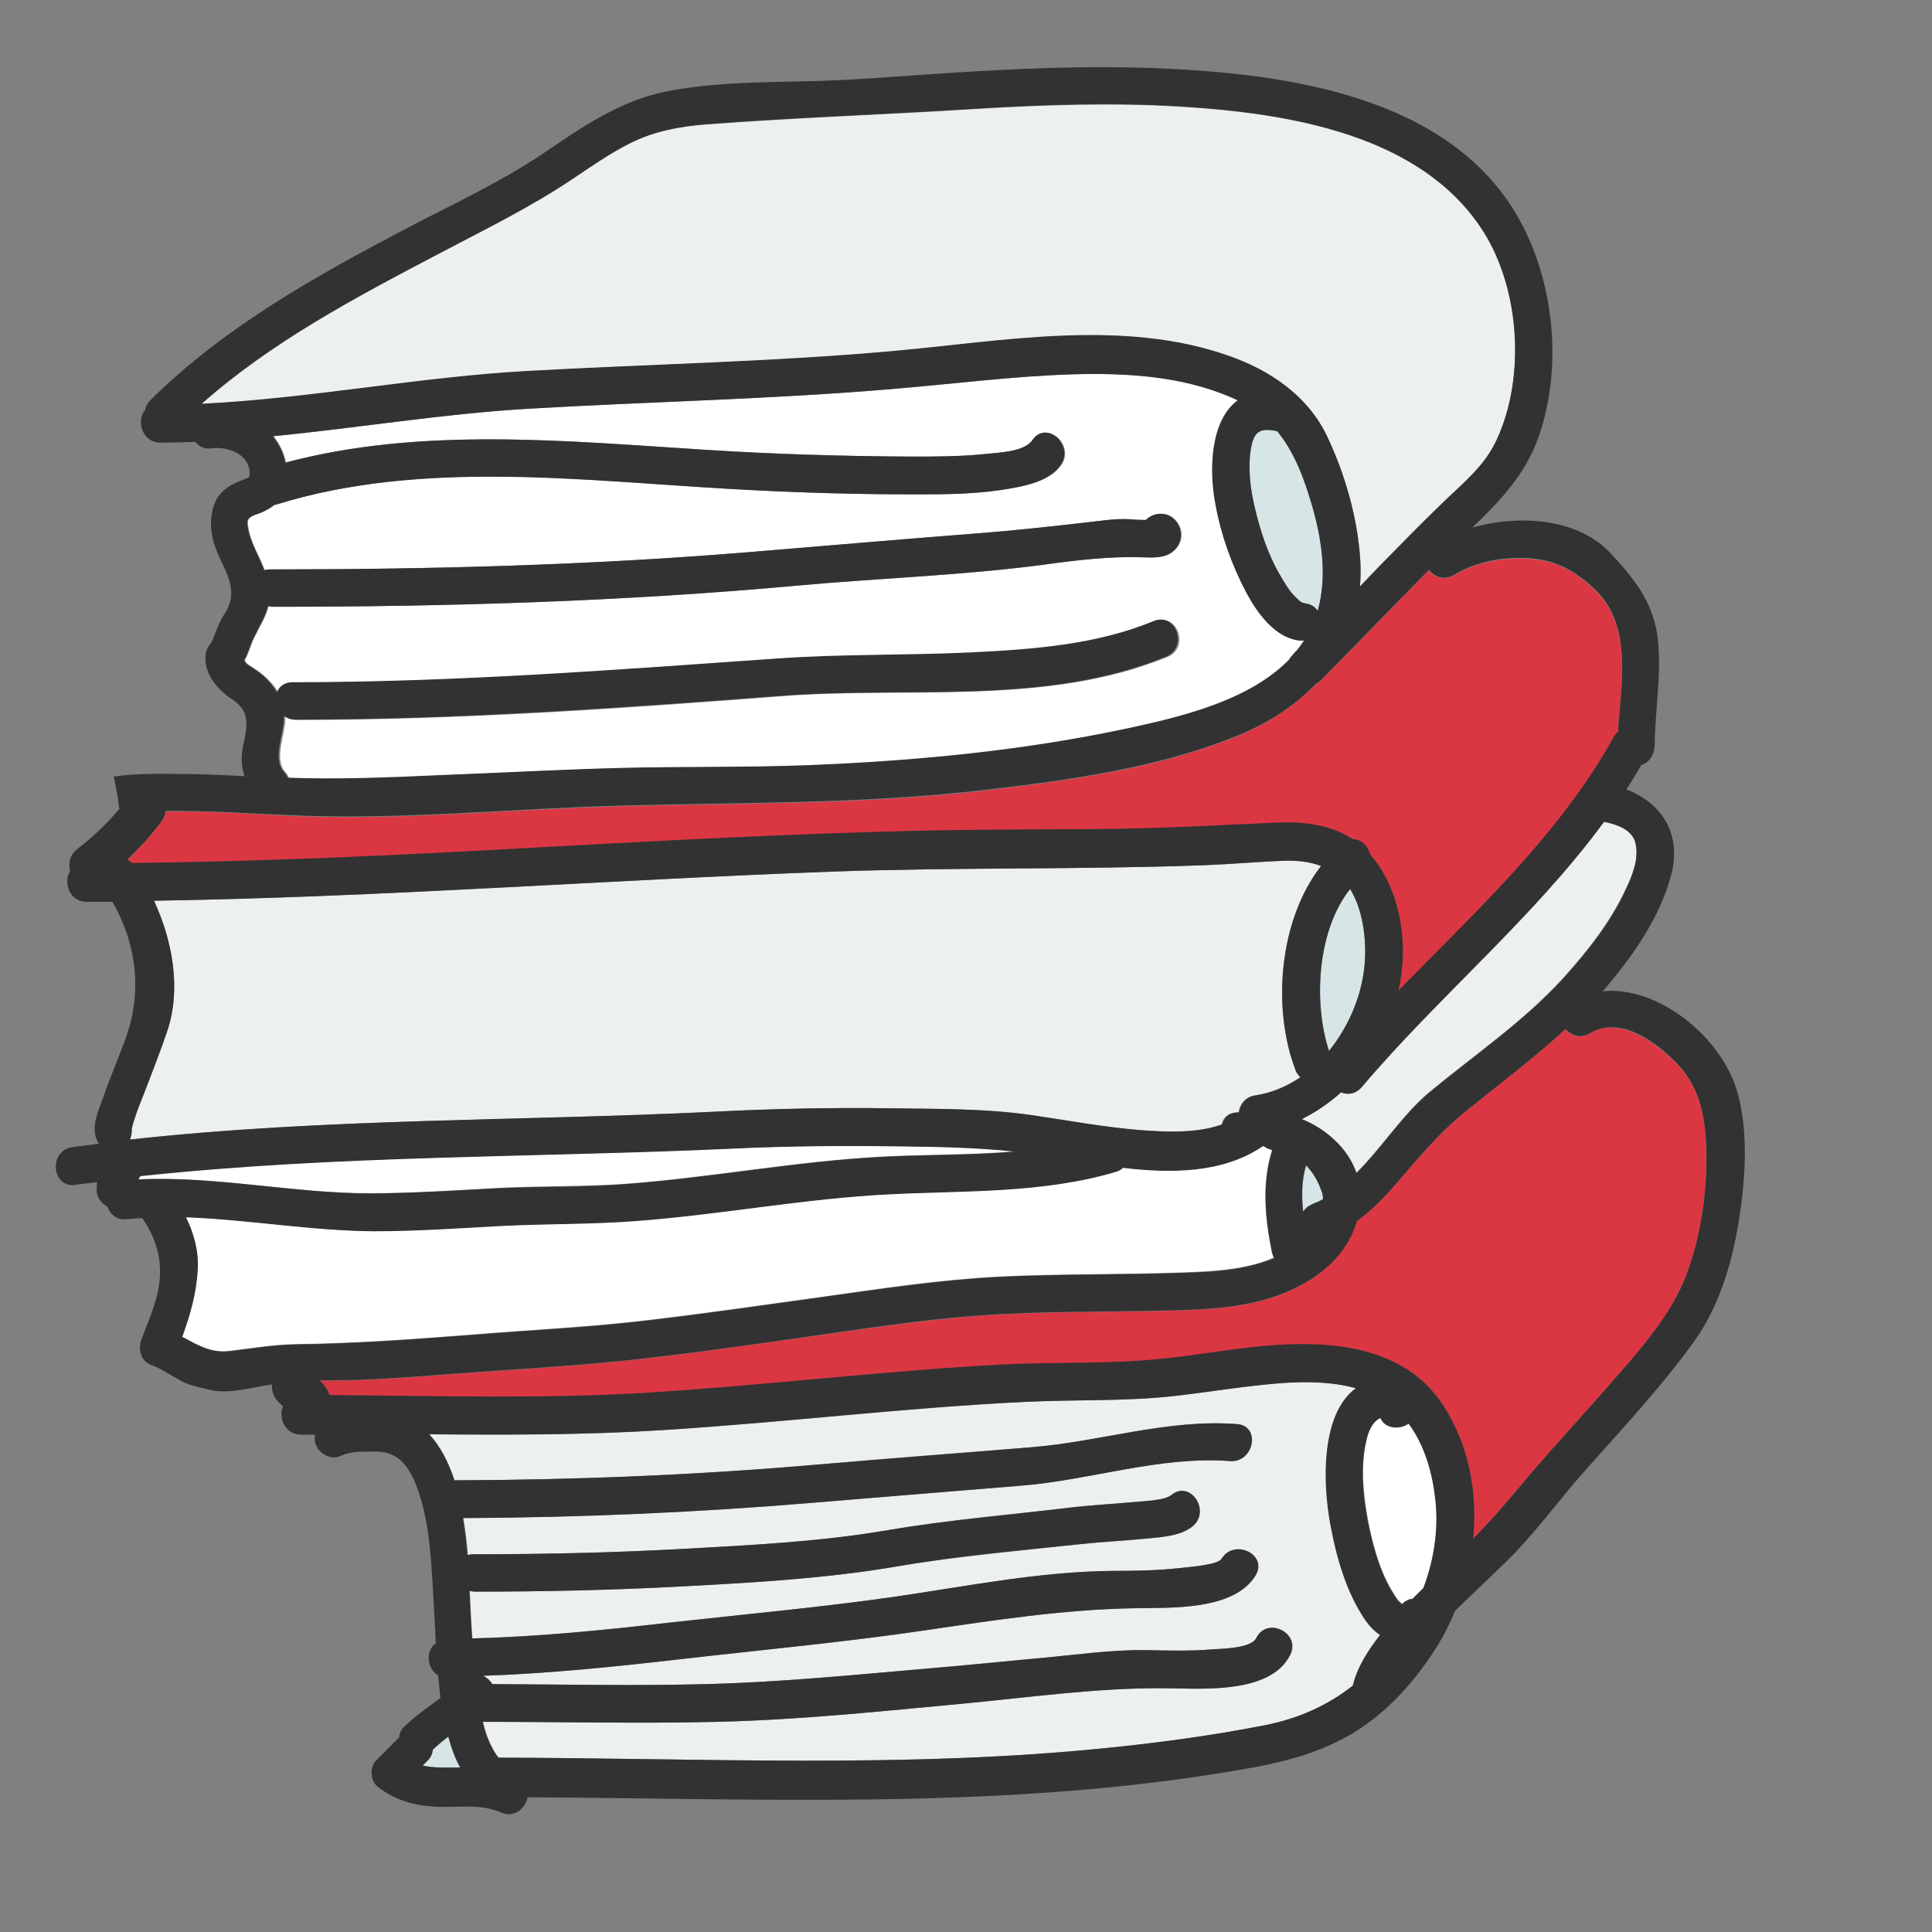 <?xml version="1.0" encoding="utf-8"?>
<!-- Generator: Adobe Illustrator 24.3.0, SVG Export Plug-In . SVG Version: 6.00 Build 0)  -->
<svg version="1.1" id="Layer_1" xmlns="http://www.w3.org/2000/svg" xmlns:xlink="http://www.w3.org/1999/xlink" x="0px" y="0px"
	 viewBox="0 0 512 512" style="enable-background:new 0 0 512 512;" xml:space="preserve">
<rect x="0" y="0" width="512" height="512" fill="#808080" stroke="none"/>
<style type="text/css">
	.st0{fill:#ECF0F1;}
	.st1{fill:#D6E5E5;}
	.st2{fill:#FFFFFF;}
	.st3{fill:#DB3743;}
	.st4{fill:none;}
	.st5{fill:#323232;}
</style>
<g>
	<g>
		<g>
			<path class="st0" d="M343.3,283.5c-6.2-16.3-4.4-39.6,6.8-54c-3.1-1.2-6.5-1.5-9.9-1.4c-7.1,0.3-14.3,1-21.4,1.2
				c-32.8,1.2-65.7,0.5-98.6,1.7c-59.8,2.2-119.5,6.8-179.4,7.7c4.9,10.7,7.2,23.3,3.6,34.3c-1.9,5.6-4.1,11.1-6.2,16.7
				c-0.9,2.3-1.9,4.7-2.6,7c-0.3,0.8-0.5,1.7-0.7,2.5c0,0.1,0,0.1,0,0.1c0.1,1-0.2,1.9-0.6,2.7c51.5-5.7,103.6-4.8,155.3-7.4
				c15.1-0.7,30.3-1.1,45.4-0.9c12.6,0.2,25.6,0,38.1,1.8c9.7,1.4,19.3,3.3,29,4c6.9,0.5,14.9,0.9,21.6-1.5c0.4-1.8,1.8-3.2,4.3-3.2
				h0.2c0.3-2.1,1.7-4.1,4.3-4.5c4.4-0.7,8.4-2.4,12-4.8C344.1,285,343.6,284.3,343.3,283.5z"/>
		</g>
	</g>
	<g>
		<g>
			<path class="st1" d="M346.7,130.7c-2-6.3-4.5-11.9-8.2-16.4c-0.1,0-0.2,0-0.4-0.1c-4.2-0.9-5.7,0.2-6.5,4.2
				c-1,5.2-0.3,10.9,0.9,16c1.5,6.1,3.5,12.4,6.6,17.8c1.2,2,2.4,4.2,4.1,5.9c1.5,1.5,1.7,1.6,2.7,1.8c1.6,0.2,2.6,1,3.3,2
				C352.1,151.7,349.9,140.6,346.7,130.7z"/>
		</g>
	</g>
	<g>
		<g>
			<path class="st2" d="M344.1,169.7c-6.3-1-10.8-7.4-13.6-12.6c-3.9-7.3-6.7-15.2-8.2-23.4c-1.7-9.3-1.2-22.4,5.9-27.6
				c-0.6-0.3-1.3-0.6-2-0.9c-13.2-5.7-27.8-6.4-42-6c-15.6,0.5-31.1,2.5-46.6,3.8c-32.3,2.8-64.7,3.4-97.1,5.3
				c-22.8,1.3-45.4,5.1-68,7.3c1.6,2,2.8,4.4,3.3,7c35.9-9.6,74.6-5.7,111.2-3.4c18.1,1.1,36.3,1.7,54.4,1.8c6.7,0,13.4,0,20-0.7
				c3.6-0.4,10.2-0.6,12.4-3.7c3.7-5.3,11.1,1.3,7.5,6.6c-2.9,4.2-9,5.5-13.7,6.3c-6.9,1.2-13.9,1.4-20.8,1.5
				c-17.6,0.1-35.1-0.4-52.7-1.4c-39.4-2.3-81.9-7.9-120.4,4c-0.3,0.1-0.6,0.1-0.9,0.2c-0.8,0.7-1.7,1.2-2.7,1.7
				c-1.9,1-4.6,1.1-4.4,3.2c0.3,4.4,2.9,8.2,4.5,12.4c0.4-0.1,0.9-0.2,1.5-0.2c42.4,0,84.9-1.1,127.2-4.6c20.3-1.7,40.5-3.4,60.8-5
				c9.6-0.8,19.2-1.8,28.8-2.9c3.7-0.4,7.1-1,10.9-0.8c1.4,0.1,2.8,0.2,4.1,0.2c0.1,0,0.2,0,0.3,0c2-1.9,5.7-2.5,8,0.3
				c2.1,2.6,1.6,6.1-0.9,8.1c-2,1.6-5.1,1.6-7.6,1.5c-8.8-0.4-17.5,0.7-26.2,1.9c-21.8,2.9-43.9,3.6-65.8,5.6
				c-46.1,4.2-92.4,5.6-138.7,5.6c-0.5,0-1-0.1-1.4-0.2c-0.7,2.9-2.2,5.1-3.8,8.4c-0.9,1.8-1.4,4.1-2.5,5.9l0.1,0.3
				c0.4,0.8,1.3,1.2,2,1.7c2.8,1.7,5.2,3.9,6.8,6.7c0.6-1.5,1.9-2.7,4.1-2.7c43,0,85.8-3.3,128.6-6.3c17-1.2,34.1-0.8,51.1-1.6
				c16.4-0.7,33.2-2,48.5-8.3c6-2.5,9.2,7,3.3,9.4c-32,13.1-68.5,7.8-102.1,10.4c-42.8,3.3-85.7,6.3-128.6,6.3c-1.3,0-2.3-0.4-3.1-1
				c0,0.2,0,0.5,0,0.7c0,4.2-3.1,10.6,0,14.1c0.5,0.5,0.8,1.1,1,1.6l0.1,0c13.5,0.6,27.2-0.1,40.7-0.7c15.9-0.7,31.9-1.5,47.8-1.9
				c16.2-0.4,32.4-0.1,48.6-0.7c28.7-1,57.4-3.7,85.5-9.8c13.9-3,32.2-7.3,42.8-18.3c0.2-0.4,0.5-0.8,0.9-1.2
				c0.4-0.4,0.8-0.8,1.2-1.3c0.6-0.8,1.2-1.7,1.8-2.5C345.3,169.8,344.7,169.8,344.1,169.7z"/>
		</g>
	</g>
	<g>
		<g>
			<path class="st3" d="M422.4,156.2c-5.2-4.9-10.1-7.7-17.4-8.1c-6.7-0.4-13.9,0.9-19.7,4.4c-2.6,1.5-5.2,0.5-6.7-1.3
				c-9.5,9.6-18.8,19.4-28.4,29c-0.5,0.5-1,0.8-1.5,1.1c-5.4,5.7-12.4,10.3-20.3,13.6c-21.2,8.8-45.6,12.1-68.2,14.7
				c-32.1,3.7-64.2,3.2-96.4,4.1c-29.1,0.8-58.4,3.9-87.5,2.5c-9.8-0.5-19.7-1.2-29.6-1.1c-0.9,0-1.9,0-2.9,0c-0.1,1-0.4,2-1.2,2.9
				c-2.7,3.6-5.7,6.9-9,10c0.5,0.2,0.9,0.5,1.3,0.9c35.7-0.4,71.4-2.2,107.1-4c33.1-1.7,66.1-3.6,99.2-4.4c16.5-0.4,33-0.4,49.4-0.5
				c15.9-0.1,31.6-1,47.5-1.7c7.1-0.3,14.4,0.6,20.3,4.4c2.2,0,4,1.8,4.6,4c6.6,7.6,9.2,18.6,8.6,28.5c-0.2,2.6-0.6,5.1-1.1,7.6
				c20.6-21.1,42.6-41.2,57-67.1c0.3-0.5,0.7-1,1.2-1.5C429.5,181.1,432.8,165.9,422.4,156.2z"/>
		</g>
	</g>
	<g>
		<g>
			<path class="st1" d="M350.2,315.4c-0.8-2.4-2.2-4.7-4-6.6c-1.2,3.9-1.3,8.1-0.8,12.3c0.5-0.9,1.3-1.6,2.5-2
				c1-0.4,1.9-0.8,2.8-1.3C350.6,317,350.5,316.2,350.2,315.4z"/>
		</g>
	</g>
	<g>
		<g>
			<path class="st0" d="M433.5,223.8c-0.7-3.9-5.1-5.3-8.5-6.1c-18.8,25.6-43.8,46.2-64.3,70.4c-1.6,1.9-3.6,2.1-5.4,1.3
				c-3.1,2.9-6.6,5.3-10.4,7.1c6.5,2.6,12.2,7.8,14.5,14.3c6.9-6.8,12.4-15.7,19.6-21.6c11.9-9.8,24.8-18.6,35.2-30
				c6.4-7.1,12.6-14.9,16.6-23.6C432.6,232.1,434.3,227.8,433.5,223.8z"/>
		</g>
	</g>
	<g>
		<g>
			<path class="st0" d="M393.1,61.4C376.6,35.5,341.2,30,313,28.3c-18.1-1.1-36.3-0.5-54.4,0.6c-23.8,1.5-47.6,2.3-71.3,4.1
				c-7.2,0.5-13.8,1.7-20.3,5c-5.4,2.7-10.3,6.1-15.3,9.5c-11.4,7.6-23.7,13.6-35.8,20c-21.8,11.4-44,23.2-62.5,39.6
				c28.9-1.4,57.5-7,86.4-8.7c32.4-1.8,64.8-2.4,97.1-5.3c28.8-2.6,60.4-8.6,88.5,1.2c11,3.8,21,10.5,26.2,21.2
				c4.9,10.1,8.3,22,8.9,33.2c0.1,2.4,0.1,4.6-0.1,6.8c3.5-3.6,6.9-7.1,10.4-10.7c4.8-4.9,9.6-9.7,14.6-14.4
				c4.5-4.2,8.6-8,11.2-13.7C404.2,100.3,402.9,76.9,393.1,61.4z"/>
		</g>
	</g>
	<g>
		<g>
			<path class="st1" d="M357.8,235.6c-8.8,11-9.7,30.3-5.6,42.9c5.1-6.2,8.4-14,9.3-21.6C362.3,250.8,361.6,241.7,357.8,235.6z"/>
		</g>
	</g>
	<g>
		<g>
			<path class="st2" d="M337,331.7c-1.8-9-2.7-18.2,0.1-27c-0.9-0.2-1.7-0.6-2.4-1.1c-0.1,0.1-0.3,0.2-0.5,0.3
				c-10.4,6.9-23.7,7-36.7,5.5c-0.5,0.5-1.2,0.9-2,1.1c-19.4,5.7-39.8,4.9-59.7,5.9c-22.6,1.2-44.9,5.4-67.4,7.1
				c-11.8,0.9-23.7,0.7-35.6,1.3c-11.2,0.6-22.4,1.4-33.7,1.4c-16.7-0.1-33.3-3-49.9-3.7c2.1,4.3,3.4,9,3.1,13.8
				c-0.3,6.3-2,12.1-4.1,17.9c4,2.1,7.6,4.4,12.5,3.8c6-0.7,11.6-1.7,17.7-1.8c15.4-0.2,30.8-1.3,46.2-2.5c15.8-1.3,31.5-2,47.3-3.9
				c15.2-1.8,30.4-4,45.6-6.1c15.7-2.2,31.4-4.6,47.2-5.4c16.3-0.8,32.7-0.5,49-1.1c7.6-0.3,16.4-0.7,23.8-3.9
				C337.4,332.8,337.2,332.3,337,331.7z"/>
		</g>
	</g>
	<g>
		<g>
			<path class="st2" d="M380.3,395.9c-0.8-6.4-2.9-13.5-6.9-18.8c-2.4,1.7-6.3,1.4-7.5-1.5c-2.1,1-3.3,3.4-3.9,6.7
				c-1.4,6.7-0.7,13.7,0.5,20.3c1.2,6.2,2.9,12.9,6.1,18.4c0.7,1.2,1.3,2.3,2.2,3.3c0,0,0.5,0.4,0.8,0.7c0.9-0.9,1.8-1.3,2.8-1.4
				c0.9-1,1.9-1.9,2.9-2.9C380.2,412.9,381.4,404.4,380.3,395.9z"/>
		</g>
	</g>
	<g>
		<g>
			<path class="st3" d="M452.1,304.4c-0.3-9.6-1.9-17.2-9.3-24c-5.4-5-14.2-11-21.5-6.5c-2.5,1.5-5,0.6-6.5-1.1
				c-8.3,7.6-17.3,14.4-26.1,21.5c-7.4,6-12.9,12.8-19.1,19.8c-3.1,3.5-6.4,6.8-10.1,9.6c-2.2,7.5-7.7,13.2-15.1,17.1
				c-11.2,5.9-23.3,6.3-35.7,6.6c-16.3,0.4-32.7,0.1-49,1.3c-15.7,1.2-31.4,3.6-47,5.8c-15.8,2.2-31.7,4.5-47.6,6.2
				c-15.6,1.6-31.2,2.4-46.9,3.6c-7.9,0.6-15.9,1.2-23.8,1.5c-3.2,0.1-6.5,0.1-9.8,0.1c1.2,1.1,2.1,2.4,2.6,3.9
				c28.5,0.2,57.1,1.1,85.5-0.7c30.9-1.9,61.7-5.7,92.6-7.4c13.7-0.7,27.6-0.1,41.3-1.4c9.4-0.9,18.6-2.6,28-3.5
				c17.4-1.6,37.6-0.3,48,16.1c6.6,10.4,8.9,22.8,7.7,35c3.8-3.9,7.4-7.9,11-12.2c8.1-9.8,16.9-19.1,25.2-28.7
				c8-9.2,16.7-18.5,20.7-30.1C450.9,326.6,452.5,315.3,452.1,304.4z"/>
		</g>
	</g>
	<g>
		<g>
			<path class="st2" d="M237.8,303.7c-14.5-0.2-29,0-43.5,0.6c-52.3,2.4-105,1.7-157.1,7.3c-0.1,0.2-0.3,0.4-0.4,0.6
				c0,0.1,0,0.2-0.1,0.3c20.7-0.9,41.1,3.8,61.8,3.7c11.2,0,22.4-0.8,33.7-1.4c11.2-0.6,22.5-0.3,33.7-1.1c22.7-1.7,45-6,67.8-7.2
				c11.6-0.6,23.6-0.4,35.3-1.4C258.6,304,248.2,303.9,237.8,303.7z"/>
		</g>
	</g>
	<g>
		<g>
			<path class="st0" d="M361.8,429.2c-5-7.3-7.5-16.3-9.1-24.9c-2-10.9-2.6-29.4,6.7-36.4c-6.2-1.8-12.8-1.9-19.2-1.4
				c-9.8,0.7-19.5,2.4-29.3,3.5c-12.9,1.4-25.9,0.8-38.9,1.5c-32.3,1.6-64.3,5.5-96.5,7.5c-20.5,1.3-41.1,1.2-61.7,1.1
				c3,3.2,5.1,7.6,6.7,12.2c32.2-0.1,64.5-1.4,96.5-4.2c18.9-1.7,37.9-3.1,56.8-4.6c18.2-1.5,35.7-7.5,54.1-6.1
				c6.4,0.5,4.4,10.3-1.9,9.8c-18.4-1.4-36.8,5-55.1,6.5c-18.2,1.5-36.5,2.9-54.8,4.5c-31,2.6-62.2,3.9-93.3,4.1
				c0.6,3.4,1,6.7,1.2,9.8c0.5-0.1,1-0.2,1.5-0.2c18.3,0,36.7-0.4,55-1.4c18.2-1,36.9-1.9,54.9-5c16.1-2.8,32.3-4.1,48.5-6
				c5.4-0.7,10.8-0.9,16.2-1.4c2.9-0.3,8.5-0.3,10.4-1.9c5-4.1,10.5,4.2,5.6,8.3c-3.3,2.7-8.8,2.9-12.9,3.3
				c-5.5,0.6-11.1,0.8-16.7,1.4c-16.2,1.8-32.5,3.2-48.6,5.9c-18.7,3.2-37.9,4.3-56.8,5.3c-18.3,1-36.6,1.4-55,1.4
				c-0.6,0-1.1-0.1-1.6-0.2c0.2,4.2,0.4,8.4,0.7,12.6c17.5-0.5,35-2.2,52.4-4.2c19.8-2.2,39.6-4,59.3-6.8c19.2-2.8,39-6.8,58.5-6.9
				c5.6,0,11.3-0.1,16.9-0.7c2.3-0.3,10.4-0.8,11.5-2.5c3.3-5.5,12.3-1.1,9,4.4c-5.7,9.4-22.6,8.5-32,8.7
				c-18.5,0.3-36.9,3.1-55.2,5.8c-21.7,3.2-43.4,5.2-65.2,7.7c-17.4,2-34.8,3.8-52.3,4.4c1,0.5,1.9,1.3,2.4,2.2
				c19,0.1,37.9,0.5,56.9,0c19.9-0.5,39.6-2.5,59.4-4.2c10-0.9,20.1-1.9,30.1-2.8c8.8-0.8,17.7-2.1,26.5-2
				c5.9,0.1,11.9,0.3,17.9-0.2c2.7-0.2,10.3-0.3,11.7-3c2.8-5.8,11.8-1.4,9,4.4c-5.1,10.4-23.2,9-32.8,8.9
				c-18-0.2-36.1,2.4-54.1,4.1c-21.6,2-43.2,4.3-64.9,4.8c-20.7,0.5-41.5,0-62.2,0c0.3,1.2,0.6,2.3,1,3.5c0.8,2.2,2.1,4.8,3.2,6
				c53.8,0.1,107.8,2.9,161.5-2.6c13.9-1.4,27.8-3.3,41.6-6c8.6-1.7,16.4-5.1,23.3-10.5c1.1-5,4.1-9.4,7.3-13.4
				C364.3,432.3,362.9,430.8,361.8,429.2z"/>
		</g>
	</g>
	<g>
		<g>
			<path class="st1" d="M118.8,460.2c-1.4,1.1-2.7,2.2-4,3.4c0,0-0.1,0.1-0.1,0.1c-0.1,1-0.5,2-1.4,2.9l-1.3,1.3
				c3.2,0.7,6.6,0.6,9.9,0.5C120.5,465.9,119.5,463.1,118.8,460.2z"/>
		</g>
	</g>
	<g>
		<path class="st4" d="M393.1,61.4C376.6,35.5,341.2,30,313,28.3c-18.1-1.1-36.3-0.5-54.4,0.6c-23.8,1.5-47.6,2.3-71.3,4.1
			c-7.2,0.5-13.8,1.7-20.3,5c-5.4,2.7-10.3,6.1-15.3,9.5c-11.4,7.6-23.7,13.6-35.8,20c-21.8,11.4-44,23.2-62.5,39.6
			c28.9-1.4,57.5-7,86.4-8.7c32.4-1.8,64.8-2.4,97.1-5.3c28.8-2.6,60.4-8.6,88.5,1.2c11,3.8,21,10.5,26.2,21.2
			c4.9,10.1,8.3,22,8.9,33.2c0.1,2.4,0.1,4.6-0.1,6.8c3.5-3.6,6.9-7.1,10.4-10.7c4.8-4.9,9.6-9.7,14.6-14.4c4.5-4.2,8.6-8,11.2-13.7
			C404.2,100.3,402.9,76.9,393.1,61.4z"/>
	</g>
	<g>
		<path class="st4" d="M344.1,169.7c-6.3-1-10.8-7.4-13.6-12.6c-3.9-7.3-6.7-15.2-8.2-23.4c-1.7-9.3-1.2-22.4,5.9-27.6
			c-0.6-0.3-1.3-0.6-2-0.9c-13.2-5.7-27.8-6.4-42-6c-15.6,0.5-31.1,2.5-46.6,3.8c-32.3,2.8-64.7,3.4-97.1,5.3
			c-22.8,1.3-45.4,5.1-68,7.3c1.6,2,2.8,4.4,3.3,7c35.9-9.6,74.6-5.7,111.2-3.4c18.1,1.1,36.3,1.7,54.4,1.8c6.7,0,13.4,0,20-0.7
			c3.6-0.4,10.2-0.6,12.4-3.7c3.7-5.3,11.1,1.3,7.5,6.6c-2.9,4.2-9,5.5-13.7,6.3c-6.9,1.2-13.9,1.4-20.8,1.5
			c-17.6,0.1-35.1-0.4-52.7-1.4c-39.4-2.3-81.9-7.9-120.4,4c-0.3,0.1-0.6,0.1-0.9,0.2c-0.8,0.7-1.7,1.2-2.7,1.7
			c-1.9,1-4.6,1.1-4.4,3.2c0.3,4.4,2.9,8.2,4.5,12.4c0.4-0.1,0.9-0.2,1.5-0.2c42.4,0,84.9-1.1,127.2-4.6c20.3-1.7,40.5-3.4,60.8-5
			c9.6-0.8,19.2-1.8,28.8-2.9c3.7-0.4,7.1-1,10.9-0.8c1.4,0.1,2.8,0.2,4.1,0.2c0.1,0,0.2,0,0.3,0c2-1.9,5.7-2.5,8,0.3
			c2.1,2.6,1.6,6.1-0.9,8.1c-2,1.6-5.1,1.6-7.6,1.5c-8.8-0.4-17.5,0.7-26.2,1.9c-21.8,2.9-43.9,3.6-65.8,5.6
			c-46.1,4.2-92.4,5.6-138.7,5.6c-0.5,0-1-0.1-1.4-0.2c-0.7,2.9-2.2,5.1-3.8,8.4c-0.9,1.8-1.4,4.1-2.5,5.9l0.1,0.3
			c0.4,0.8,1.3,1.2,2,1.7c2.8,1.7,5.2,3.9,6.8,6.7c0.6-1.5,1.9-2.7,4.1-2.7c43,0,85.8-3.3,128.6-6.3c17-1.2,34.1-0.8,51.1-1.6
			c16.4-0.7,33.2-2,48.5-8.3c6-2.5,9.2,7,3.3,9.4c-32,13.1-68.5,7.8-102.1,10.4c-42.8,3.3-85.7,6.3-128.6,6.3c-1.3,0-2.3-0.4-3.1-1
			c0,0.2,0,0.5,0,0.7c0,4.2-3.1,10.6,0,14.1c0.5,0.5,0.8,1.1,1,1.6l0.1,0c13.5,0.6,27.2-0.1,40.7-0.7c15.9-0.7,31.9-1.5,47.8-1.9
			c16.2-0.4,32.4-0.1,48.6-0.7c28.7-1,57.4-3.7,85.5-9.8c13.9-3,32.2-7.3,42.8-18.3c0.2-0.4,0.5-0.8,0.9-1.2
			c0.4-0.4,0.8-0.8,1.2-1.3c0.6-0.8,1.2-1.7,1.8-2.5C345.3,169.8,344.7,169.8,344.1,169.7z"/>
	</g>
	<g>
		<path class="st4" d="M346.7,130.7c-2-6.3-4.5-11.9-8.2-16.4c-0.1,0-0.2,0-0.4-0.1c-4.2-0.9-5.7,0.2-6.5,4.2
			c-1,5.2-0.3,10.9,0.9,16c1.5,6.1,3.5,12.4,6.6,17.8c1.2,2,2.4,4.2,4.1,5.9c1.5,1.5,1.7,1.6,2.7,1.8c1.6,0.2,2.6,1,3.3,2
			C352.1,151.7,349.9,140.6,346.7,130.7z"/>
	</g>
	<g>
		<path class="st4" d="M422.4,156.2c-5.2-4.9-10.1-7.7-17.4-8.1c-6.7-0.4-13.9,0.9-19.7,4.4c-2.6,1.5-5.2,0.5-6.7-1.3
			c-9.5,9.6-18.8,19.4-28.4,29c-0.5,0.5-1,0.8-1.5,1.1c-5.4,5.7-12.4,10.3-20.3,13.6c-21.2,8.8-45.6,12.1-68.2,14.7
			c-32.1,3.7-64.2,3.2-96.4,4.1c-29.1,0.8-58.4,3.9-87.5,2.5c-9.8-0.5-19.7-1.2-29.6-1.1c-0.9,0-1.9,0-2.9,0c-0.1,1-0.4,2-1.2,2.9
			c-2.7,3.6-5.7,6.9-9,10c0.5,0.2,0.9,0.5,1.3,0.9c35.7-0.4,71.4-2.2,107.1-4c33.1-1.7,66.1-3.6,99.2-4.4c16.5-0.4,33-0.4,49.4-0.5
			c15.9-0.1,31.6-1,47.5-1.7c7.1-0.3,14.4,0.6,20.3,4.4c2.2,0,4,1.8,4.6,4c6.6,7.6,9.2,18.6,8.6,28.5c-0.2,2.6-0.6,5.1-1.1,7.6
			c20.6-21.1,42.6-41.2,57-67.1c0.3-0.5,0.7-1,1.2-1.5C429.5,181.1,432.8,165.9,422.4,156.2z"/>
	</g>
	<g>
		<path class="st4" d="M433.5,223.8c-0.7-3.9-5.1-5.3-8.5-6.1c-18.8,25.6-43.8,46.2-64.3,70.4c-1.6,1.9-3.6,2.1-5.4,1.3
			c-3.1,2.9-6.6,5.3-10.4,7.1c6.5,2.6,12.2,7.8,14.5,14.3c6.9-6.8,12.4-15.7,19.6-21.6c11.9-9.8,24.8-18.6,35.2-30
			c6.4-7.1,12.6-14.9,16.6-23.6C432.6,232.1,434.3,227.8,433.5,223.8z"/>
	</g>
	<g>
		<path class="st4" d="M357.8,235.6c-8.8,11-9.7,30.3-5.6,42.9c5.1-6.2,8.4-14,9.3-21.6C362.3,250.8,361.6,241.7,357.8,235.6z"/>
	</g>
	<g>
		<path class="st4" d="M350.2,315.4c-0.8-2.4-2.2-4.7-4-6.6c-1.2,3.9-1.3,8.1-0.8,12.3c0.5-0.9,1.3-1.6,2.5-2c1-0.4,1.9-0.8,2.8-1.3
			C350.6,317,350.5,316.2,350.2,315.4z"/>
	</g>
	<g>
		<path class="st4" d="M343.3,283.5c-6.2-16.3-4.4-39.6,6.8-54c-3.1-1.2-6.5-1.5-9.9-1.4c-7.1,0.3-14.3,1-21.4,1.2
			c-32.8,1.2-65.7,0.5-98.6,1.7c-59.8,2.2-119.5,6.8-179.4,7.7c4.9,10.7,7.2,23.3,3.6,34.3c-1.9,5.6-4.1,11.1-6.2,16.7
			c-0.9,2.3-1.9,4.7-2.6,7c-0.3,0.8-0.5,1.7-0.7,2.5c0,0.1,0,0.1,0,0.1c0.1,1-0.2,1.9-0.6,2.7c51.5-5.7,103.6-4.8,155.3-7.4
			c15.1-0.7,30.3-1.1,45.4-0.9c12.6,0.2,25.6,0,38.1,1.8c9.7,1.4,19.3,3.3,29,4c6.9,0.5,14.9,0.9,21.6-1.5c0.4-1.8,1.8-3.2,4.3-3.2
			h0.2c0.3-2.1,1.7-4.1,4.3-4.5c4.4-0.7,8.4-2.4,12-4.8C344.1,285,343.6,284.3,343.3,283.5z"/>
	</g>
	<g>
		<path class="st4" d="M361.8,429.2c-5-7.3-7.5-16.3-9.1-24.9c-2-10.9-2.6-29.4,6.7-36.4c-6.2-1.8-12.8-1.9-19.2-1.4
			c-9.8,0.7-19.5,2.4-29.3,3.5c-12.9,1.4-25.9,0.8-38.9,1.5c-32.3,1.6-64.3,5.5-96.5,7.5c-20.5,1.3-41.1,1.2-61.7,1.1
			c3,3.2,5.1,7.6,6.7,12.2c32.2-0.1,64.5-1.4,96.5-4.2c18.9-1.7,37.9-3.1,56.8-4.6c18.2-1.5,35.7-7.5,54.1-6.1
			c6.4,0.5,4.4,10.3-1.9,9.8c-18.4-1.4-36.8,5-55.1,6.5c-18.2,1.5-36.5,2.9-54.8,4.5c-31,2.6-62.2,3.9-93.3,4.1
			c0.6,3.4,1,6.7,1.2,9.8c0.5-0.1,1-0.2,1.5-0.2c18.3,0,36.7-0.4,55-1.4c18.2-1,36.9-1.9,54.9-5c16.1-2.8,32.3-4.1,48.5-6
			c5.4-0.7,10.8-0.9,16.2-1.4c2.9-0.3,8.5-0.3,10.4-1.9c5-4.1,10.5,4.2,5.6,8.3c-3.3,2.7-8.8,2.9-12.9,3.3
			c-5.5,0.6-11.1,0.8-16.7,1.4c-16.2,1.8-32.5,3.2-48.6,5.9c-18.7,3.2-37.9,4.3-56.8,5.3c-18.3,1-36.6,1.4-55,1.4
			c-0.6,0-1.1-0.1-1.6-0.2c0.2,4.2,0.4,8.4,0.7,12.6c17.5-0.5,35-2.2,52.4-4.2c19.8-2.2,39.6-4,59.3-6.8c19.2-2.8,39-6.8,58.5-6.9
			c5.6,0,11.3-0.1,16.9-0.7c2.3-0.3,10.4-0.8,11.5-2.5c3.3-5.5,12.3-1.1,9,4.4c-5.7,9.4-22.6,8.5-32,8.7
			c-18.5,0.3-36.9,3.1-55.2,5.8c-21.7,3.2-43.4,5.2-65.2,7.7c-17.4,2-34.8,3.8-52.3,4.4c1,0.5,1.9,1.3,2.4,2.2
			c19,0.1,37.9,0.5,56.9,0c19.9-0.5,39.6-2.5,59.4-4.2c10-0.9,20.1-1.9,30.1-2.8c8.8-0.8,17.7-2.1,26.5-2c5.9,0.1,11.9,0.3,17.9-0.2
			c2.7-0.2,10.3-0.3,11.7-3c2.8-5.8,11.8-1.4,9,4.4c-5.1,10.4-23.2,9-32.8,8.9c-18-0.2-36.1,2.4-54.1,4.1c-21.6,2-43.2,4.3-64.9,4.8
			c-20.7,0.5-41.5,0-62.2,0c0.3,1.2,0.6,2.3,1,3.5c0.8,2.2,2.1,4.8,3.2,6c53.8,0.1,107.8,2.9,161.5-2.6c13.9-1.4,27.8-3.3,41.6-6
			c8.6-1.7,16.4-5.1,23.3-10.5c1.1-5,4.1-9.4,7.3-13.4C364.3,432.3,362.9,430.8,361.8,429.2z"/>
	</g>
	<g>
		<path class="st4" d="M452.1,304.4c-0.3-9.6-1.9-17.2-9.3-24c-5.4-5-14.2-11-21.5-6.5c-2.5,1.5-5,0.6-6.5-1.1
			c-8.3,7.6-17.3,14.4-26.1,21.5c-7.4,6-12.9,12.8-19.1,19.8c-3.1,3.5-6.4,6.8-10.1,9.6c-2.2,7.5-7.7,13.2-15.1,17.1
			c-11.2,5.9-23.3,6.3-35.7,6.6c-16.3,0.4-32.7,0.1-49,1.3c-15.7,1.2-31.4,3.6-47,5.8c-15.8,2.2-31.7,4.5-47.6,6.2
			c-15.6,1.6-31.2,2.4-46.9,3.6c-7.9,0.6-15.9,1.2-23.8,1.5c-3.2,0.1-6.5,0.1-9.8,0.1c1.2,1.1,2.1,2.4,2.6,3.9
			c28.5,0.2,57.1,1.1,85.5-0.7c30.9-1.9,61.7-5.7,92.6-7.4c13.7-0.7,27.6-0.1,41.3-1.4c9.4-0.9,18.6-2.6,28-3.5
			c17.4-1.6,37.6-0.3,48,16.1c6.6,10.4,8.9,22.8,7.7,35c3.8-3.9,7.4-7.9,11-12.2c8.1-9.8,16.9-19.1,25.2-28.7
			c8-9.2,16.7-18.5,20.7-30.1C450.9,326.6,452.5,315.3,452.1,304.4z"/>
	</g>
	<g>
		<path class="st4" d="M237.8,303.7c-14.5-0.2-29,0-43.5,0.6c-52.3,2.4-105,1.7-157.1,7.3c-0.1,0.2-0.3,0.4-0.4,0.6
			c0,0.1,0,0.2-0.1,0.3c20.7-0.9,41.1,3.8,61.8,3.7c11.2,0,22.4-0.8,33.7-1.4c11.2-0.6,22.5-0.3,33.7-1.1c22.7-1.7,45-6,67.8-7.2
			c11.6-0.6,23.6-0.4,35.3-1.4C258.6,304,248.2,303.9,237.8,303.7z"/>
	</g>
	<g>
		<path class="st4" d="M380.3,395.9c-0.8-6.4-2.9-13.5-6.9-18.8c-2.4,1.7-6.3,1.4-7.5-1.5c-2.1,1-3.3,3.4-3.9,6.7
			c-1.4,6.7-0.7,13.7,0.5,20.3c1.2,6.2,2.9,12.9,6.1,18.4c0.7,1.2,1.3,2.3,2.2,3.3c0,0,0.5,0.4,0.8,0.7c0.9-0.9,1.8-1.3,2.8-1.4
			c0.9-1,1.9-1.9,2.9-2.9C380.2,412.9,381.4,404.4,380.3,395.9z"/>
	</g>
	<g>
		<path class="st4" d="M337,331.7c-1.8-9-2.7-18.2,0.1-27c-0.9-0.2-1.7-0.6-2.4-1.1c-0.1,0.1-0.3,0.2-0.5,0.3
			c-10.4,6.9-23.7,7-36.7,5.5c-0.5,0.5-1.2,0.9-2,1.1c-19.4,5.7-39.8,4.9-59.7,5.9c-22.6,1.2-44.9,5.4-67.4,7.1
			c-11.8,0.9-23.7,0.7-35.6,1.3c-11.2,0.6-22.4,1.4-33.7,1.4c-16.7-0.1-33.3-3-49.9-3.7c2.1,4.3,3.4,9,3.1,13.8
			c-0.3,6.3-2,12.1-4.1,17.9c4,2.1,7.6,4.4,12.5,3.8c6-0.7,11.6-1.7,17.7-1.8c15.4-0.2,30.8-1.3,46.2-2.5c15.8-1.3,31.5-2,47.3-3.9
			c15.2-1.8,30.4-4,45.6-6.1c15.7-2.2,31.4-4.6,47.2-5.4c16.3-0.8,32.7-0.5,49-1.1c7.6-0.3,16.4-0.7,23.8-3.9
			C337.4,332.8,337.2,332.3,337,331.7z"/>
	</g>
	<g>
		<path class="st4" d="M118.8,460.2c-1.4,1.1-2.7,2.2-4,3.4c0,0-0.1,0.1-0.1,0.1c-0.1,1-0.5,2-1.4,2.9l-1.3,1.3
			c3.2,0.7,6.6,0.6,9.9,0.5C120.5,465.9,119.5,463.1,118.8,460.2z"/>
	</g>
	<g>
		<g>
			<path class="st5" d="M460.2,288.7c-4.2-13.7-20.5-27.5-35.5-26c0.1-0.1,0.2-0.3,0.4-0.4c7.6-8.9,14.8-19.1,17.8-30.5
				c2.8-10.8-2.5-19-11.9-22.6c1.4-2.1,2.7-4.3,4-6.5c2.2-0.6,3.5-3,3.5-5.2c0.1-9.2,1.8-18.3,0.9-27.5c-0.9-9.8-6-16.3-12.4-23.2
				c-8.7-9.5-24.1-10.5-36.8-7c7.2-6.9,14-14,17.5-23.9c6.9-19.5,4-44.3-7.4-61.6c-20-30.2-62.9-35.1-95.9-36.3
				c-17.5-0.6-34.9,0.2-52.3,1.3c-9.6,0.6-19.3,1.4-28.9,1.9c-15.4,0.8-31.7,0-46.9,3.1c-12.3,2.5-22.5,9.7-32.7,16.6
				c-11.4,7.6-24,13.4-36.2,19.8c-24,12.6-48.1,26.1-67.5,45.3c-0.8,0.8-1.3,1.7-1.4,2.6c-2.5,2.7-0.9,8.7,4,8.7
				c3.1,0,6.2-0.1,9.3-0.2c0.9,1.2,2.3,2,4.2,1.7c4.8-0.6,10.8,1.9,10.1,7.6c0-0.1-0.2,0.2-1.1,0.5c-1,0.4-2,0.8-3,1.3
				c-2.5,1.2-4.4,3-5.3,5.7c-1.8,5.5-0.3,10.4,2.2,15.4c2.4,4.9,3.6,8.8,0.6,13.4c-1.5,2.2-2.2,4.6-3.2,7c-0.3,0.7-1.4,1.9-1.7,3.1
				c-1,5.3,2.8,9.8,6.9,12.5c5,3.3,4,7.2,2.9,12.5c-0.6,2.9-0.4,5.5,0.4,7.9c-5.8-0.3-11.7-0.6-17.5-0.6c-5.1,0-11.3-0.2-17.1,0.7
				c0,0.1,0,0.2,0,0.3c0.6,2.7,1.1,5.5,1.4,8.3c-3.3,3.9-6.9,7.4-11,10.5c-2.1,1.6-2.6,3.9-2,5.9c-1.9,2.9-0.3,8.2,4.4,8.2
				c2.3,0,4.5,0,6.8,0c6.5,11.3,8,24.3,3.3,36.7c-1.9,5.2-4.1,10.3-5.9,15.5c-1.3,3.6-3.3,7.9-1.2,11.6c0.1,0.1,0.2,0.2,0.2,0.3
				c-2.3,0.3-4.6,0.6-7,0.9c-6.4,0.9-5.6,10.9,0.8,10c1.9-0.3,3.8-0.5,5.7-0.7c0,0.7-0.1,1.4-0.1,2.1c0,1.9,1.3,3.5,2.9,4.4
				c0.6,1.9,2.3,3.5,4.9,3.3c1.4-0.1,2.9-0.2,4.3-0.3c3,4.4,4.8,9,4.7,14.6c0,5.9-2.8,12-4.9,17.5c-0.9,2.4-0.4,5.6,2.3,6.7
				c2.9,1.1,5.4,2.8,8.1,4.3c2.5,1.4,5,1.7,7.6,2.4c5.2,1.3,11.3-0.7,16.6-1.4c-0.2,1.7,0.5,3.5,1.8,4.8c0.4,0.4,0.8,0.7,1.1,1
				c-1.3,3,0.5,7.5,4.8,7.5c1.2,0,2.5,0,3.7,0c-0.2,0.8-0.2,1.7,0.2,2.6c0.8,2.4,3.9,4.2,6.4,3.1c2.2-1,4.3-1.2,6.6-1.2
				c0.4,0,0.8,0,1.2,0c0.2,0,0.4,0,0.5,0c6.8-0.5,10,3.5,12.3,10c3.3,9.3,3.6,19.6,4.2,29.4c0.2,3.8,0.4,7.6,0.6,11.4
				c-2.8,1.8-2.4,6.7,0.6,8.5c0.2,2,0.4,4,0.6,6c-3.2,2.4-6.6,4.7-9.5,7.5c-1,0.9-1.4,2-1.4,3c0,0,0,0-0.1,0c-2,2-4,4-6,6
				c-1.8,1.8-1.6,5.5,0.5,7.1c4.6,3.5,9.5,4.9,15.2,5.2c5.6,0.3,12-0.9,17.3,1.5c3.6,1.6,6.6-1.1,7.1-4c61,0.3,122.4,3.3,182.9-6.3
				c12.5-2,24.5-4,35.5-10.5c9.4-5.6,16.9-14,22.7-23.3c1.8-2.9,3.4-6.1,4.7-9.3c4.5-4.4,9.1-8.7,13.6-13.1
				c7.8-7.6,14.2-16.7,21.5-24.8c9.6-10.8,19.4-21.3,27.9-33c6.8-9.3,10.2-20.5,12.1-31.8C462.6,312.7,463.5,299.5,460.2,288.7z
				 M433.5,223.8c0.8,4.1-1,8.3-2.6,11.9c-4,8.7-10.2,16.5-16.6,23.6c-10.4,11.4-23.4,20.2-35.2,30c-7.2,5.9-12.8,14.8-19.6,21.6
				c-2.2-6.5-8-11.7-14.5-14.3c3.8-1.9,7.3-4.3,10.4-7.1c1.7,0.7,3.8,0.5,5.4-1.3c20.5-24.2,45.5-44.8,64.3-70.4
				C428.5,218.5,432.8,219.8,433.5,223.8z M350.6,317.8c-0.9,0.5-1.8,0.9-2.8,1.3c-1.1,0.5-1.9,1.2-2.5,2c-0.4-4.2-0.4-8.4,0.8-12.3
				c1.8,1.9,3.2,4.2,4,6.6C350.5,316.2,350.6,317,350.6,317.8z M357.8,235.6c3.8,6.1,4.5,15.2,3.7,21.3c-0.9,7.6-4.3,15.4-9.3,21.6
				C348,265.9,349,246.6,357.8,235.6z M53.4,107c18.5-16.4,40.8-28.2,62.5-39.6c12.1-6.4,24.4-12.3,35.8-20c5-3.3,9.9-6.8,15.3-9.5
				c6.5-3.2,13.2-4.4,20.3-5c23.7-1.8,47.6-2.6,71.3-4.1c18.1-1.1,36.3-1.7,54.4-0.6c28.2,1.8,63.6,7.2,80.1,33.1
				c9.8,15.5,11.2,38.9,3.5,55.3c-2.6,5.6-6.7,9.5-11.2,13.7c-5,4.7-9.8,9.5-14.6,14.4c-3.5,3.5-7,7.1-10.4,10.7
				c0.2-2.2,0.2-4.5,0.1-6.8c-0.7-11.2-4.1-23.1-8.9-33.2c-5.2-10.7-15.2-17.4-26.2-21.2c-28.1-9.8-59.7-3.8-88.5-1.2
				c-32.3,2.9-64.7,3.5-97.1,5.3C110.8,99.9,82.3,105.6,53.4,107z M349.2,161.9c-0.6-1-1.7-1.8-3.3-2c-1-0.2-1.2-0.3-2.7-1.8
				c-1.7-1.6-2.9-3.9-4.1-5.9c-3.2-5.5-5.2-11.7-6.6-17.8c-1.2-5.1-1.9-10.8-0.9-16c0.8-4,2.3-5,6.5-4.2c0.1,0,0.2,0,0.4,0.1
				c3.7,4.5,6.2,10.1,8.2,16.4C349.9,140.6,352.1,151.7,349.2,161.9z M64.8,175.2l-0.1-0.3c1.1-1.8,1.6-4.1,2.5-5.9
				c1.6-3.2,3.1-5.5,3.8-8.4c0.4,0.1,0.9,0.2,1.4,0.2c46.3,0,92.6-1.4,138.7-5.6c21.9-2,44-2.7,65.8-5.6c8.7-1.2,17.5-2.2,26.2-1.9
				c2.5,0.1,5.6,0.2,7.6-1.5c2.6-2.1,3-5.5,0.9-8.1c-2.3-2.8-6-2.3-8-0.3c-0.1,0-0.2,0-0.3,0c-1.4,0-2.8-0.1-4.1-0.2
				c-3.8-0.2-7.2,0.4-10.9,0.8c-9.6,1.1-19.2,2.2-28.8,2.9c-20.3,1.6-40.5,3.3-60.8,5c-42.3,3.5-84.7,4.6-127.2,4.6
				c-0.6,0-1,0.1-1.5,0.2c-1.6-4.2-4.1-8-4.5-12.4c-0.2-2.1,2.5-2.2,4.4-3.2c1-0.5,1.9-1,2.7-1.7c0.3,0,0.6-0.1,0.9-0.2
				c38.5-11.8,80.9-6.2,120.4-4c17.5,1,35.1,1.5,52.7,1.4c7,0,14-0.3,20.8-1.5c4.7-0.8,10.8-2.1,13.7-6.3c3.6-5.3-3.9-11.9-7.5-6.6
				c-2.2,3.2-8.8,3.3-12.4,3.7c-6.6,0.7-13.3,0.7-20,0.7c-18.2-0.1-36.3-0.6-54.4-1.8c-36.6-2.3-75.3-6.2-111.2,3.4
				c-0.5-2.6-1.7-5-3.3-7c22.7-2.2,45.3-6,68-7.3c32.4-1.9,64.8-2.5,97.1-5.3c15.5-1.3,31-3.3,46.6-3.8c14.2-0.4,28.8,0.4,42,6
				c0.7,0.3,1.3,0.6,2,0.9c-7.2,5.2-7.7,18.3-5.9,27.6c1.5,8.2,4.3,16,8.2,23.4c2.8,5.2,7.3,11.6,13.6,12.6c0.6,0.1,1.2,0.1,1.7,0
				c-0.6,0.9-1.2,1.7-1.8,2.5c-0.4,0.4-0.8,0.8-1.2,1.3c-0.4,0.4-0.7,0.8-0.9,1.2c-10.6,11-28.9,15.3-42.8,18.3
				c-28.1,6-56.8,8.7-85.5,9.8c-16.2,0.6-32.4,0.3-48.6,0.7c-15.9,0.4-31.9,1.3-47.8,1.9c-13.5,0.6-27.1,1.2-40.7,0.7l-0.1,0
				c-0.2-0.6-0.6-1.1-1-1.6c-3.1-3.4,0-9.9,0-14.1c0-0.2,0-0.5,0-0.7c0.8,0.6,1.8,1,3.1,1c42.9,0,85.8-3.1,128.6-6.3
				c33.6-2.6,70.2,2.7,102.1-10.4c5.9-2.4,2.7-11.9-3.3-9.4c-15.3,6.3-32.1,7.5-48.5,8.3c-17,0.8-34.1,0.4-51.1,1.6
				c-42.8,3-85.6,6.3-128.6,6.3c-2.2,0-3.6,1.2-4.1,2.7c-1.6-2.7-4-5-6.8-6.7C66.1,176.4,65.1,176,64.8,175.2z M35,228.7
				c-0.4-0.4-0.8-0.7-1.3-0.9c3.3-3.1,6.3-6.4,9-10c0.7-1,1.1-1.9,1.2-2.9c1,0,2,0,2.9,0c9.9,0,19.7,0.7,29.6,1.1
				c29.1,1.4,58.4-1.7,87.5-2.5c32.3-0.9,64.3-0.4,96.4-4.1c22.6-2.6,47-5.9,68.2-14.7c8-3.3,14.9-7.9,20.3-13.6
				c0.5-0.2,1-0.6,1.5-1.1c9.5-9.6,18.9-19.4,28.4-29c1.5,1.9,4.1,2.9,6.7,1.3c5.8-3.5,12.9-4.8,19.7-4.4c7.3,0.5,12.2,3.3,17.4,8.1
				c10.3,9.7,7.1,24.9,6.3,37.9c-0.5,0.4-0.9,0.9-1.2,1.5c-14.4,25.9-36.4,46-57,67.1c0.6-2.5,0.9-5,1.1-7.6
				c0.6-9.9-2-20.9-8.6-28.5c-0.6-2.2-2.4-4.1-4.6-4c-5.8-3.9-13.1-4.7-20.3-4.4c-15.8,0.7-31.6,1.6-47.5,1.7
				c-16.5,0.1-33,0.1-49.4,0.5c-33.1,0.8-66.1,2.6-99.2,4.4C106.5,226.6,70.8,228.3,35,228.7z M34.9,299.3c0,0,0-0.1,0-0.1
				c0.2-0.9,0.4-1.7,0.7-2.5c0.7-2.4,1.7-4.7,2.6-7c2.1-5.5,4.3-11,6.2-16.7c3.6-10.9,1.4-23.6-3.6-34.3
				c59.8-0.9,119.6-5.5,179.4-7.7c32.9-1.2,65.7-0.5,98.6-1.7c7.1-0.3,14.3-0.9,21.4-1.2c3.4-0.1,6.8,0.2,9.9,1.4
				c-11.2,14.4-13,37.7-6.8,54c0.3,0.9,0.8,1.5,1.4,2c-3.6,2.4-7.6,4.2-12,4.8c-2.6,0.4-4.1,2.4-4.3,4.5h-0.2
				c-2.5,0-3.9,1.4-4.3,3.2c-6.8,2.4-14.7,2-21.6,1.5c-9.7-0.8-19.4-2.6-29-4c-12.5-1.8-25.5-1.6-38.1-1.8
				c-15.1-0.2-30.3,0.1-45.4,0.9c-51.7,2.5-103.8,1.7-155.3,7.4C34.7,301.2,35,300.3,34.9,299.3z M36.7,312.6c0-0.1,0-0.2,0.1-0.3
				c0.2-0.2,0.3-0.4,0.4-0.6c52.1-5.6,104.9-4.9,157.1-7.3c14.5-0.7,29-0.8,43.5-0.6c10.4,0.1,20.8,0.3,31.2,1.4
				c-11.7,1-23.7,0.8-35.3,1.4c-22.7,1.2-45.1,5.5-67.8,7.2c-11.2,0.9-22.5,0.6-33.7,1.1c-11.2,0.6-22.4,1.3-33.7,1.4
				C77.8,316.3,57.4,311.6,36.7,312.6z M78.5,356.3c-6,0.1-11.7,1.1-17.7,1.8c-4.9,0.6-8.6-1.7-12.5-3.8c2.1-5.8,3.8-11.6,4.1-17.9
				c0.3-4.8-1-9.5-3.1-13.8c16.7,0.6,33.2,3.6,49.9,3.7c11.2,0,22.5-0.8,33.7-1.4c11.9-0.6,23.7-0.4,35.6-1.3
				c22.6-1.7,44.8-6,67.4-7.1c20-1,40.3-0.2,59.7-5.9c0.8-0.2,1.5-0.6,2-1.1c12.9,1.5,26.3,1.4,36.7-5.5c0.2-0.1,0.3-0.2,0.5-0.3
				c0.7,0.5,1.5,0.9,2.4,1.1c-2.8,8.8-1.9,18-0.1,27c0.1,0.6,0.3,1.2,0.6,1.6c-7.4,3.2-16.2,3.7-23.8,3.9c-16.3,0.6-32.7,0.3-49,1.1
				c-15.8,0.8-31.5,3.2-47.2,5.4c-15.2,2.1-30.3,4.3-45.6,6.1c-15.7,1.9-31.5,2.6-47.3,3.9C109.4,355,94,356.1,78.5,356.3z
				 M112,467.9l1.3-1.3c0.9-0.9,1.3-1.9,1.4-2.9c0,0,0.1-0.1,0.1-0.1c1.2-1.2,2.6-2.3,4-3.4c0.8,2.9,1.8,5.7,3.2,8.2
				C118.7,468.4,115.2,468.6,112,467.9z M358.5,446.7c-6.8,5.4-14.7,8.8-23.3,10.5c-13.8,2.7-27.7,4.6-41.6,6
				c-53.6,5.5-107.7,2.7-161.5,2.6c-1.1-1.2-2.4-3.8-3.2-6c-0.4-1.1-0.7-2.3-1-3.5c20.7,0,41.5,0.5,62.2,0
				c21.7-0.5,43.3-2.8,64.9-4.8c18-1.7,36-4.3,54.1-4.1c9.5,0.1,27.7,1.6,32.8-8.9c2.8-5.8-6.1-10.2-9-4.4c-1.4,2.8-9,2.8-11.7,3
				c-5.9,0.5-11.9,0.3-17.9,0.2c-8.8-0.1-17.8,1.2-26.5,2c-10,0.9-20,2-30.1,2.8c-19.8,1.7-39.5,3.7-59.4,4.2
				c-19,0.5-37.9,0.1-56.9,0c-0.5-0.9-1.4-1.7-2.4-2.2c17.5-0.6,34.9-2.4,52.3-4.4c21.8-2.5,43.5-4.5,65.2-7.7
				c18.3-2.7,36.7-5.5,55.2-5.8c9.4-0.2,26.3,0.7,32-8.7c3.4-5.5-5.6-9.9-9-4.4c-1,1.7-9.1,2.2-11.5,2.5c-5.6,0.6-11.2,0.7-16.9,0.7
				c-19.5,0.1-39.2,4.1-58.5,6.9c-19.7,2.8-39.5,4.6-59.3,6.8c-17.4,2-34.9,3.8-52.4,4.2c-0.3-4.2-0.5-8.4-0.7-12.6
				c0.5,0.1,1,0.2,1.6,0.2c18.3,0,36.7-0.4,55-1.4c18.9-1,38.1-2.1,56.8-5.3c16.1-2.8,32.4-4.2,48.6-5.9c5.5-0.6,11.1-0.9,16.7-1.4
				c4-0.4,9.6-0.6,12.9-3.3c5-4.1-0.6-12.4-5.6-8.3c-1.9,1.5-7.5,1.6-10.4,1.9c-5.4,0.5-10.8,0.8-16.2,1.4c-16.2,2-32.4,3.3-48.5,6
				c-18,3.1-36.7,4-54.9,5c-18.3,1-36.6,1.4-55,1.4c-0.6,0-1.1,0.1-1.5,0.2c-0.3-3.1-0.7-6.4-1.2-9.8c31.1-0.1,62.3-1.5,93.3-4.1
				c18.2-1.5,36.5-3,54.8-4.5c18.3-1.5,36.7-7.9,55.1-6.5c6.4,0.5,8.3-9.3,1.9-9.8c-18.4-1.4-36,4.6-54.1,6.1
				c-18.9,1.6-37.9,3-56.8,4.6c-32.1,2.8-64.4,4.1-96.5,4.2c-1.5-4.7-3.7-9-6.7-12.2c20.6,0.2,41.1,0.2,61.7-1.1
				c32.2-2,64.3-6,96.5-7.5c12.9-0.6,26-0.1,38.9-1.5c9.8-1.1,19.5-2.8,29.3-3.5c6.4-0.4,13-0.3,19.2,1.4
				c-9.4,6.9-8.8,25.4-6.7,36.4c1.6,8.6,4.2,17.6,9.1,24.9c1.1,1.6,2.5,3.1,4,4.1C362.6,437.3,359.7,441.7,358.5,446.7z
				 M377.2,420.9c-1,1-1.9,1.9-2.9,2.9c-1,0.1-1.9,0.5-2.8,1.4c-0.3-0.3-0.8-0.8-0.8-0.7c-0.8-1-1.5-2.2-2.2-3.3
				c-3.1-5.5-4.9-12.2-6.1-18.4c-1.2-6.6-1.9-13.7-0.5-20.3c0.7-3.3,1.8-5.7,3.9-6.7c1.2,2.8,5,3.2,7.5,1.5c4,5.4,6.1,12.4,6.9,18.8
				C381.4,404.4,380.2,412.9,377.2,420.9z M447.3,336.8c-4.1,11.6-12.8,21-20.7,30.1c-8.4,9.6-17.1,18.9-25.2,28.7
				c-3.6,4.3-7.2,8.3-11,12.2c1.2-12.2-1.1-24.6-7.7-35c-10.4-16.4-30.5-17.7-48-16.1c-9.4,0.9-18.6,2.6-28,3.5
				c-13.7,1.3-27.6,0.7-41.3,1.4c-30.9,1.7-61.7,5.4-92.6,7.4c-28.5,1.8-57,0.9-85.5,0.7c-0.5-1.5-1.4-2.8-2.6-3.9
				c3.3,0,6.5,0,9.8-0.1c7.9-0.3,15.9-0.9,23.8-1.5c15.6-1.2,31.3-2,46.9-3.6c15.9-1.7,31.7-3.9,47.6-6.2c15.6-2.2,31.2-4.7,47-5.8
				c16.3-1.2,32.7-0.9,49-1.3c12.4-0.3,24.5-0.7,35.7-6.6c7.4-3.9,12.9-9.5,15.1-17.1c3.7-2.7,7-6,10.1-9.6
				c6.2-7.1,11.7-13.9,19.1-19.8c8.8-7.1,17.8-13.9,26.1-21.5c1.5,1.7,4,2.6,6.5,1.1c7.4-4.5,16.2,1.5,21.5,6.5
				c7.3,6.7,8.9,14.4,9.3,24C452.5,315.3,450.9,326.6,447.3,336.8z"/>
		</g>
	</g>
</g>
</svg>

